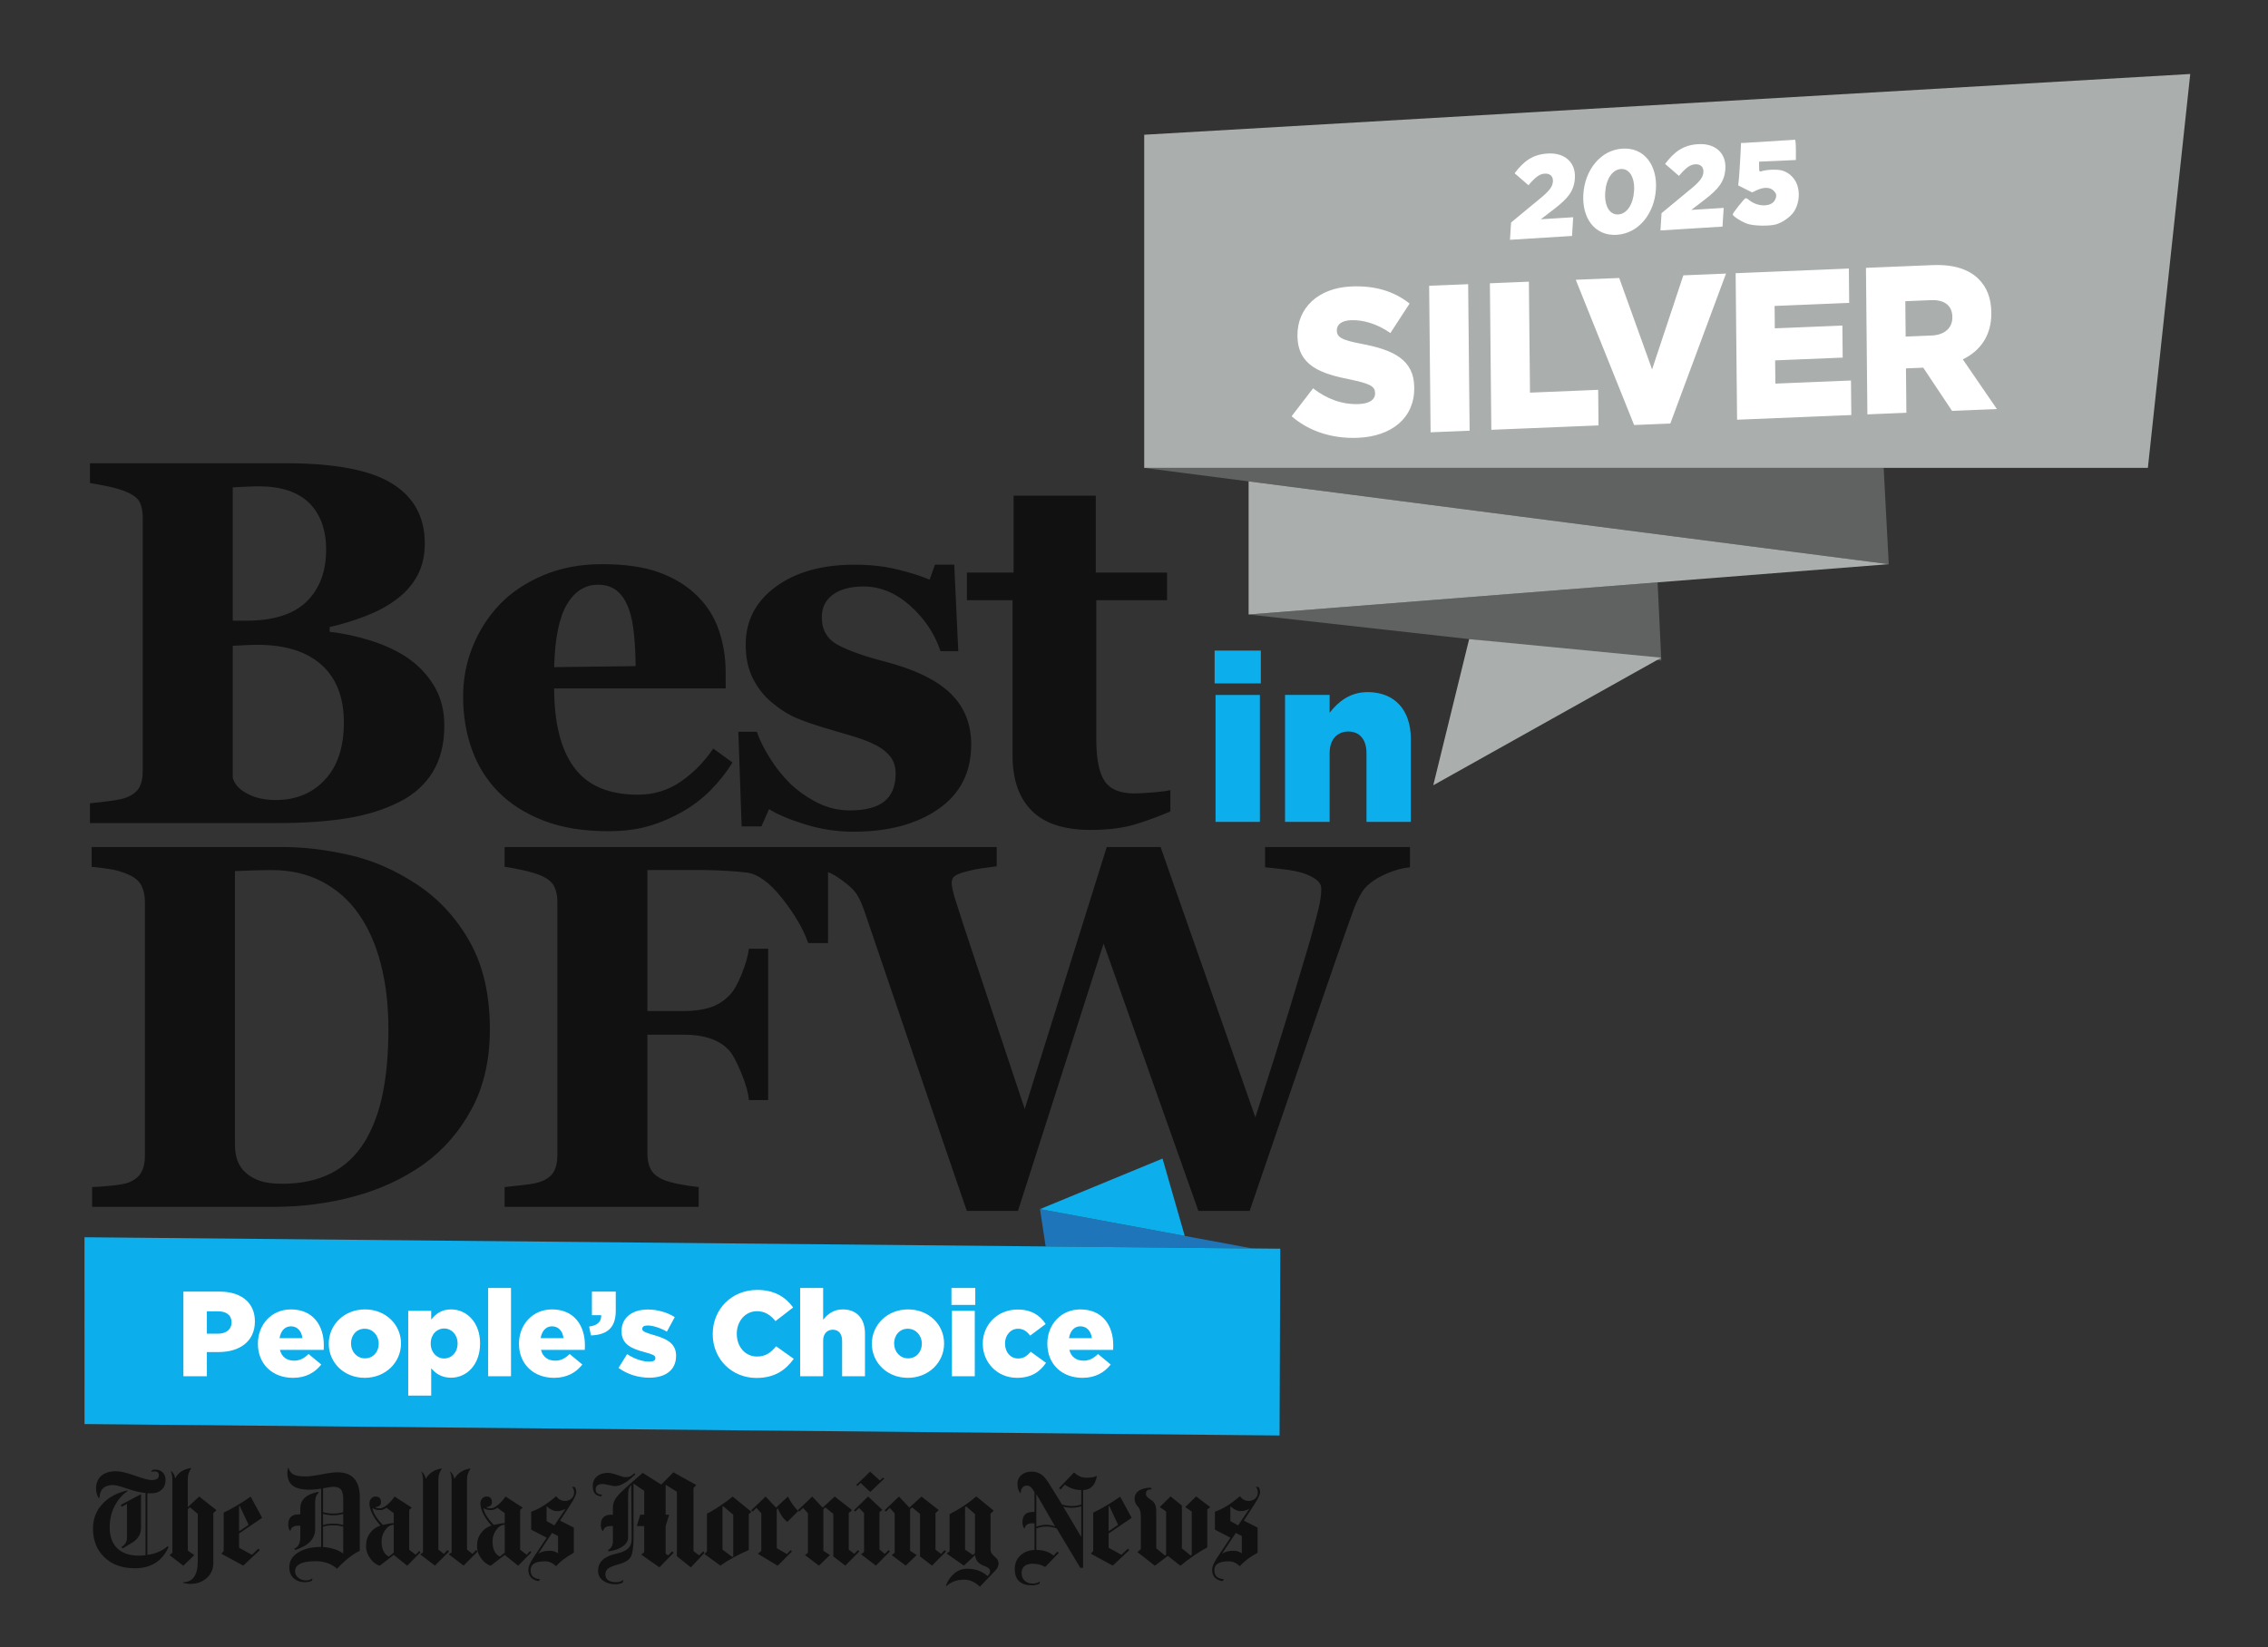 <svg clip-rule="evenodd" fill-rule="evenodd" stroke-linejoin="round" stroke-miterlimit="2" viewBox="0 0 2267 1647" xmlns="http://www.w3.org/2000/svg"><rect x="0" y="0" width="2267" height="1647" fill="#333333" stroke="none"/><path d="m0 0h2266.43v1646.45h-2266.43z" fill="none"/><path d="m1045.18 1246.26 206.535 1.982-212.17-39.314z" fill="#1e75b9"/><path d="m1660.58 660.44-412.513-46.062 408.788-32.128zm227.347-96.35-744.204-96.275h739.097z" fill="#606262"/><path d="m84.499 1423.83 1194.5 11.45.709-186.766-1195.26-11.471.05 186.787zm955.042-214.902 122.467-50.53 22.223 77.343z" fill="#0caeeb"/><path d="m1660.58 657.577-227.946 127.571 35.866-146.156zm227.347-93.487-639.87 50.287v-133.065zm301.358-490.112-1045.58 60.733v333.104h1003.22l42.354-393.837z" fill="#aaaead"/><path d="m998.117 1563.05c0 2.637-1.125 5.1-3.367 7.421l-15.283 15.987c-4.954-4.708-10.204-7.054-15.771-7.054-7.1 0-13.033 2.15-17.721 6.471l-.487-.342c1.708-4.958 4.441-9.008 8.25-12.229 3.758-3.2 8.033-4.812 12.741-4.812 8.496 0 15.379 2.441 20.629 7.325 1.684-1.488 2.538-3.05 2.538-4.759 0-2.175-1.658-3.833-4.979-4.983-6.421-2.246-9.742-6.004-9.959-11.25l-11.254 10.546-17.037-11.938v-.246l2.779-2.195v-37.08c10.133-5.175 19.017-11.083 26.658-17.725l17.284 14.138v.217l-3.03 2.904v36.058c0 2.292 1.346 4.538 4.005 6.713 2.687 2.17 4.004 4.441 4.004 6.833zm-23.534-10.204v-38.934l-8.787-7.762-1.171.804v42.425l7.883 5.321zm121.818-76.949c-1.638 9.104-6.225 13.742-13.792 13.912v77.775h-2.783l-23.58-39.304c-3.15-1.316-6.737-1.975-10.741-1.975-3.1 0-6.3.634-9.617 1.854v21.58c7.25 0 12.963 1.879 17.183 5.662l3.809-4.05 1.391 1.392-13.545 14.008c-3.638-2.146-7.717-3.246-12.184-3.246-7.591 0-11.375 3.15-11.375 9.4 0 3.1 1.025 5.613 3.075 7.542s4.688 2.879 7.959 2.879c3.075 0 5.541-.754 7.395-2.317l-.683 2.563c-2.317 1-4.758 1.512-7.3 1.512-11.521 0-17.279-5.441-17.279-16.279 0-5.908 2.05-10.596 6.15-14.087 3.637-3.1 8.154-4.759 13.571-4.979v-26.68h-2.563c-4.1 0-6.541 1.684-7.3 5.005h-.462c-1.171-1.563-1.734-3.567-1.734-6.03 0-6.883 3.417-10.329 10.3-10.329h1.759v-19.821c-1.392-2.245-2.367-3.658-2.904-4.27-1.392-1.488-2.955-2.221-4.638-2.221-3.858 0-5.954 2.441-6.25 7.3l-.583.121c-1.784-2.392-2.663-5.446-2.663-9.155 0-3.783 1.417-6.833 4.271-9.154 2.688-2.075 6.008-3.125 9.938-3.125 4.245 0 7.908 1.321 11.008 3.929 2 1.709 4.321 4.688 6.933 8.938l12.375 20.037c3.004 1.005 6.446 1.517 10.3 1.517 2.929 0 5.909-.512 8.913-1.517v-14.475c-5.934 0-11.375-1.779-16.379-5.345l-4.371 4.883-1.513-1.392 15.084-15.771c3.858 3.567 7.908 5.325 12.158 5.325 4.708 0 8.2-.612 10.421-1.833zm-15.646 60.392v-30.271c-3.004 1.025-5.959 1.516-8.863 1.516-3.929 0-7.004-.416-9.225-1.27l17.842 30.025zm-26.071-9.984-18.675-32.321h-.121v32.442c3.538-1.221 6.738-1.854 9.567-1.854 3.687 0 6.762.583 9.229 1.733zm-350.486 26.308-13.67 14.5-13.917-11.129v-64.446l-11.25-7.054v30h3.487l-3.487 11.375v27.463l2.442 1.854 4.05-4.05 1.512 1.391-14.254 14.596-17.967-12.641v-.221l2.784-2.321v-26.071h-7.421l3.466-11.375h3.955v-23.871l-10.667-7.3v54.484c0 9.033-.879 15.208-2.613 18.529-1.733 3.321-5.466 5.783-11.179 7.371-5.712 1.587-9.546 3.075-11.475 4.516-1.929 1.417-2.904 3.367-2.904 5.859 0 5.25 3.688 7.883 11.008 7.883 2.884 0 5.175-.829 6.959-2.442l-.563 2.784c-2.171 1.15-4.637 1.733-7.421 1.733-4.637 0-8.591-1.121-11.837-3.367-3.613-2.466-5.446-5.787-5.446-9.962 0-8.738 5.788-14.4 17.383-17.038 5.88-1.316 9.984-3 12.3-5.1 2.613-2.321 3.93-5.787 3.93-10.425l-.463-53.312c-1.392 1.391-2.317 3.271-2.783 5.662-.217 1.492-.342 4.296-.342 8.471v38.35c0 3.492-1.879 6.492-5.612 9.058-3.759 2.538-8.375 4.125-13.867 4.759l-.563-1.296c3.225-1.754 4.859-4.613 4.859-8.567v-15.404h-2.538c-4.1 0-6.541 1.663-7.325 4.979h-.462c-1.146-1.558-1.734-3.562-1.734-6.029 0-6.883 3.442-10.325 10.325-10.325h1.734v-6.908c0-3.759 1.125-7.175 3.371-10.204 2.22-3.025 6.858-7.613 13.887-13.767l12.525-10.958 18.55 11.716 12.158-12.279 22.725 12.621v.221l-2.662 2.904v63.05l5.687 4.296 3.934-4.05zm-487.94-42.526-3.025 2.783v49.942c0 6.129-2.2 11.108-6.642 15.012-4.442 3.908-9.888 5.858-16.283 5.858-2.563 0-4.905-.387-7.08-1.145l-.241-.588c9.812 0 14.721-7.075 14.721-21.212v-47.063l-7.863-6.592-2.1 1.834v41.496l6.496 4.42-11.013 10.667-13.57-10.45v-.217l2.662-2.32v-72.913c0-3.321-.537-6.175-1.612-8.571l.245-.121c2.317 1.563 3.659 3.905 4.05 7.08h.221c2.929-5.638 8.129-9.055 15.55-10.205l.342.342c-2.246 2.954-3.371 6.371-3.371 10.325v28.392l11.35-10.546 17.163 13.546zm143.37 40.45c-7.421 3.637-14.988 9.617-22.725 17.967-5.713-5.03-12.817-7.542-21.313-7.542-13.767 0-20.625 3.367-20.625 10.079 0 2.638 1.096 4.808 3.296 6.567 2.196 1.733 4.612 2.587 7.225 2.587 2.954 0 5.225-.733 6.858-2.196l-.587 2.563c-2 .929-4.392 1.392-7.175 1.392-4.271 0-7.813-1.196-10.667-3.613-3.175-2.687-4.762-6.396-4.762-11.108 0-6.421 3.054-11.471 9.154-15.184 5.812-3.562 13.379-5.345 22.729-5.345v-58.292c-4.029.708-7.838 1.05-11.4 1.05-7.983 0-13.721-1.392-17.213-4.175-3.487-2.783-5.245-7.104-5.245-12.988 0-.462.22-1.925.587-4.391l.704-.121c.834 2.929 2.321 5.025 4.396 6.246 2.638 1.466 6.883 2.2 12.742 2.2 3.321 0 8.591-.684 15.841-2.075 7.205-1.392 12.4-2.075 15.575-2.075 15.063 0 22.605 8.3 22.605 24.896zm-16.575 2.783v-26.9c-3.296-.929-6.713-1.391-10.255-1.391-3.22 0-6.541.462-9.908 1.391v20.284c9.033.929 15.721 3.125 20.042 6.616zm0-28.512v-11.129c-3.005.925-6.421 1.391-10.255 1.391-3.145 0-6.466-.466-9.908-1.391v11.129c2.979-.929 6.296-1.392 9.908-1.392 3.763 0 7.18.463 10.255 1.392zm0-12.863v-13.108c0-4.396-.734-7.546-2.196-9.45-1.442-1.879-3.979-2.829-7.592-2.829-1.612 0-5.079.512-10.375 1.512v23.875c3.613.925 6.908 1.392 9.908 1.392 3.98 0 7.421-.467 10.255-1.392zm232.957-19.705c0 2.171-2 6.346-6.029 12.521l-10.205 15.65 13.792 6.954v25.146c-7.787 4.321-13.717 8.812-17.721 13.45-3.391-3.246-7.104-4.884-11.133-4.884-9.567 0-14.375 2.955-14.375 8.813 0 5.783 3.246 8.812 9.737 9.033l-1.733 1.975c-6.808-1.146-10.204-4.954-10.204-11.35 0-2.321.879-5.054 2.662-8.225.538-1.075 2.125-3.591 4.759-7.546l10.887-16.329-15.525-8.008v-17.963c7.667-2.541 15.992-7.716 25.046-15.525 2.246 3.171 5.2 4.759 8.913 4.759 2.391 0 4.487-.784 6.27-2.321 1.759-1.563 2.663-3.563 2.663-6.029 0-2.392-.708-4.367-2.1-5.904l2.904.462c.929 1.292 1.392 3.075 1.392 5.321zm-18.188 43.571-6.004-3.121-13.692 20.625h.096c2.954-1.854 6.738-2.783 11.35-2.783 3.271 0 6.004.904 8.25 2.662zm7.521-27.242h-.1c-2.733 1.563-5.492 2.321-8.3 2.321-3.487 0-7.029-1.613-10.592-4.858v14.841l7.763 4.271zm694.13-16.329c0 2.171-2.025 6.346-6.03 12.521l-10.204 15.65 13.792 6.954v25.146c-7.813 4.321-13.717 8.812-17.721 13.45-3.417-3.246-7.129-4.884-11.133-4.884-9.592 0-14.375 2.955-14.375 8.813 0 5.783 3.246 8.812 9.737 9.033l-1.733 1.975c-6.808-1.146-10.204-4.954-10.204-11.35 0-2.321.879-5.054 2.662-8.225.538-1.075 2.125-3.591 4.759-7.546l10.887-16.329-15.525-8.008v-17.963c7.642-2.541 15.992-7.716 25.021-15.525 2.246 3.171 5.225 4.759 8.937 4.759 2.392 0 4.488-.784 6.246-2.321 1.784-1.563 2.688-3.563 2.688-6.029 0-2.392-.709-4.367-2.1-5.904l2.904.462c.929 1.292 1.392 3.075 1.392 5.321zm-18.209 43.571-5.983-3.121-13.717 20.625h.121c2.929-1.854 6.713-2.783 11.35-2.783 3.246 0 6.004.904 8.229 2.662zm7.542-27.242h-.121c-2.712 1.563-5.496 2.321-8.279 2.321-3.488 0-7.029-1.613-10.617-4.858v14.841l7.788 4.271zm-1080.41 38.492c-6.421 13.988-17.625 20.967-33.613 20.967-12.741 0-22.895-3.659-30.487-11.009-7.571-7.345-11.354-16.916-11.354-28.729 0-10.129 3.491-18.675 10.425-25.608 6.029-6.054 13.912-10.179 23.654-12.425l.583.467c-5.1 3.562-9.2 8.125-12.3 13.691-3.783 6.713-5.662 14.279-5.662 22.704 0 8.884 2.416 15.767 7.271 20.625 5.004 5.1 12.279 7.667 21.825 7.667 2.854 0 5.1-.171 6.712-.467v-62.245c-4.396-.221-10.375-1.613-17.917-4.175-7.25-2.463-12.033-3.709-14.329-3.709-8.958 0-13.55 4.296-13.766 12.863h-.93c-1.708-3.075-2.537-6.175-2.537-9.275 0-5.396 1.733-9.642 5.2-12.742 3.487-3.075 8.396-4.637 14.717-4.637 4.491 0 10.816 1.462 19.016 4.416 8.179 2.929 13.671 4.396 16.454 4.396 4.955 0 7.421-1.537 7.421-4.637 0-2.713-1.466-4.055-4.396-4.055-.708 0-1.758.196-3.15.588l.93-1.979c1.17-.246 2.17-.342 3.029-.342 2.854 0 5.221.804 7.079 2.442 2.146 1.829 3.221 4.541 3.221 8.104 0 3.929-1.296 7.104-3.884 9.496-2.587 2.391-5.758 3.587-9.541 3.587h-4.763v61.538c3.784-.292 7.642-1.342 11.596-3.121 3.638-1.613 6.492-3.467 8.567-5.542zm1041.13-40.102-2.783 2.321v37.884c-8.129 4.345-17.087 10.445-26.9 18.333l-12.521-9.863-12.962 9.863-17.284-13.575v-.217l3.271-2.783v-32.929c0-4.321-.954-7.446-2.808-9.375-2.296-2.467-3.467-5.1-3.467-7.884 0-3.954 1.809-6.908 5.446-8.937 2.929-1.538 6.567-2.317 10.888-2.317l.829 1.759c-3.884-.317-5.809 1.07-5.809 4.15 0 2.245 1.73 4.366 5.15 6.32 3.442 1.98 5.175 5.663 5.175 11.084v37.3l8.813 7.2 1.025-.804v-43.234l-6.371-4.416 10.883-10.667 11.255 9.15v42.771l8.812 7.2 1.05-.804v-43.234l-6.492-4.416 10.888-10.667 13.912 10.542zm-789.277 45.099-13.204 13.425-13.454-10.763-14.034 10.763c-3.466-1.075-6.516-3.342-9.154-6.809-3.004-3.933-4.517-8.254-4.517-12.937 0-5.079 1.392-9.471 4.175-13.158 2.563-3.467 5.98-5.909 10.3-7.3-2.829-2.93-5.345-6.346-7.516-10.275-2.392-4.467-3.588-8.35-3.588-11.671 0-2 .584-3.659 1.734-5.025 1.17-1.346 2.633-2.004 4.416-2.004 3.613 0 5.417 1.929 5.417 5.787 0 2.733-1.925 4.367-5.783 4.879v.125c1.17.684 2.708 1.025 4.637 1.025 2.175 0 4.783-1.346 7.883-4.054 2.638-2.246 4.909-4.833 6.838-7.762l17.037 11.008v.221l-2.416 2.196v39.766l6.471 4.979 3.487-3.712zm-26.658.341v-27.829c-3.246 0-6.075 1.734-8.517 5.15-2.442 3.442-3.663 7.229-3.663 11.304 0 7.884 2.442 12.988 7.3 15.305zm0-29.437v-10.083l-7.417-5.346c-1.858 1.562-4.029 2.321-6.496 2.321-3.246 0-5.587-.663-7.054-1.98l-.246.246c.613 4.563 4.054 10.104 10.329 16.575 4.784-1.175 8.421-1.733 10.884-1.733zm137.577 29.096-13.229 13.425-13.429-10.763-14.034 10.763c-3.466-1.075-6.516-3.342-9.154-6.809-3.004-3.933-4.516-8.254-4.516-12.937 0-5.079 1.391-9.471 4.175-13.158 2.537-3.467 5.979-5.909 10.3-7.3-2.855-2.93-5.371-6.346-7.517-10.275-2.392-4.467-3.588-8.35-3.588-11.671 0-2 .559-3.659 1.73-5.025 1.15-1.346 2.637-2.004 4.395-2.004 3.638 0 5.442 1.929 5.442 5.787 0 2.733-1.925 4.367-5.783 4.879v.125c1.171.684 2.708 1.025 4.637 1.025 2.175 0 4.784-1.346 7.884-4.054 2.637-2.246 4.908-4.833 6.837-7.762l17.038 11.008v.221l-2.442 2.196v39.766l6.496 4.979 3.487-3.712zm-26.658.341v-27.829c-3.246 0-6.1 1.734-8.517 5.15-2.442 3.442-3.662 7.229-3.662 11.304 0 7.884 2.441 12.988 7.3 15.305zm0-29.437v-10.083l-7.421-5.346c-1.854 1.562-4.025 2.321-6.492 2.321-3.246 0-5.612-.663-7.079-1.98l-.221.246c.613 4.563 4.054 10.104 10.304 16.575 4.809-1.175 8.421-1.733 10.909-1.733zm293.338-12.114-10.887 10.838c-4.03-3.171-7.2-7.688-9.521-13.571l-1.025 1.05v38.812l10.179 5.809 3.612-3.834 1.392 1.271-14.254 14.254-19.7-11.812v-.221l3.346-2.783v-37.567l-4.859-5.442-3.833 3.709-1.392-1.271 14.38-13.792 10.42 11.134 11.817-11.134c2.954 5.738 6.396 10.596 10.325 14.55zm24.457-3.43 12.058-11.108 17.163 13.429v.217l-3.15 2.904v36.521l5.566 4.296 3.613-3.834 1.366 1.417-14.012 14.108-11.963-9.179v-42.496l-7.883-6.496-2.05 1.734v41.621l6.592 4.27-11.013 10.546-13.791-10.421v-.22l2.783-2.221v-39.4l-4.879-5.442-3.809 3.683-1.391-1.266 14.354-13.771zm86.691 0 12.059-11.108 17.137 13.429v.217l-3.125 2.904v36.521l5.567 4.296 3.612-3.834 1.367 1.417-14.012 14.108-11.963-9.179v-42.496l-7.858-6.496-2.075 1.734v41.621l6.591 4.27-11.012 10.546-13.792-10.421v-.22l2.784-2.221v-39.4l-4.88-5.442-3.808 3.683-1.392-1.266 14.355-13.771zm-460.118 43.815-14.134 14.133-14.621-11.129v-.221l2.684-1.854v-72.208c0-3.246-.563-6.08-1.634-8.471l.242-.096c2.15 1.683 3.517 4.05 4.054 7.054h.217c3.25-5.637 8.496-9.033 15.771-10.204l.121.367c-2.246 3.245-3.367 6.687-3.367 10.3v70.475l5.442 4.295 3.587-3.833zm28.623 0-14.133 14.133-14.596-11.129v-.221l2.659-1.854v-72.208c0-3.246-.563-6.08-1.634-8.471l.242-.096c2.15 1.683 3.517 4.05 4.054 7.054h.217c3.25-5.637 8.496-9.033 15.771-10.204l.12.367c-2.245 3.245-3.366 6.687-3.366 10.3v70.475l5.441 4.295 3.588-3.833zm412.023 0-14.012 14.133-14.717-11.229v-.242l2.879-2.2v-38.837l-4.979-5.196-3.954 3.708-1.15-1.291 14.133-13.796 14.159 13.233v.221l-2.784 2.196v37.321l5.325 4.42 3.709-3.833zm-627.48-33.614-23.066 15.646v14.259l12.862 7.054 6.371-6.129 1.512 1.391-16.575 15.525-21.795-11.812v-.246l2.22-2.417v-38.496c8.496-4.004 17.505-9.35 26.996-15.987zm-13.546 6.959-8.937-19.017-.583.242v25.266zm882.675-6.959-23.066 15.646v14.259l12.862 7.054 6.371-6.129 1.513 1.391-16.575 15.525-21.796-11.812v-.246l2.221-2.417v-38.496c8.495-4.004 17.504-9.35 26.995-15.987zm-13.57 6.959-8.913-19.017-.583.242v25.266zm-366.692-12.868-2.441 2.196v35.837c-11.521 5.075-20.967 10.3-28.388 15.621l-15.771-11.471v-.221l2.321-2.441v-37.788c3.1-1.466 7.321-3.979 12.692-7.516 5.371-3.567 9.717-6.763 13.037-9.621l18.55 15.183zm-17.966 44.5v-41.717l-10.3-8.691-.463.341v43.234l9.713 7.295zm-414.225-63.744c-2.487 2.025-3.708 5.15-3.708 9.396v27.121c0 9.566-6.617 16.5-19.825 20.75l-1.171-1.175c4.104-1.754 6.154-5.588 6.154-11.471v-11.596h-2.542c-4.1 0-6.541 1.663-7.295 5.004h-.467c-1.171-1.562-1.754-3.562-1.754-6.029 0-6.883 3.441-10.325 10.325-10.325h1.733v-5.787c0-8.809 5.904-14.375 17.746-16.696zm-177.787 35.116c0 6.421-3.05 11.45-9.154 15.083l-9.275 5.542-1.171-1.392c3.709-2.221 5.567-5.321 5.567-9.25v-33.858l-5.325 2.904-.804-1.975 20.162-10.667zm494.187-53.423c-.854.779-1.929 1.733-3.246 2.904-6.566 5.859-12.279 8.813-17.162 8.813-1.146 0-3.246-.367-6.296-1.05-3.054-.709-5.004-1.05-5.858-1.05-4.788 0-7.18 1.783-7.18 5.346 0 3.466 2.2 5.25 6.592 5.32l-1.146 1.613c-5.566-.367-8.35-3.733-8.35-10.079 0-4.175 1.392-7.421 4.175-9.792 2.784-2.342 6.421-3.537 10.888-3.537 2.466 0 5.687.708 9.616 2.145 3.955 1.442 6.617 2.15 8.009 2.15 2.146 0 3.879-.341 5.2-1.05.779-.391 2.025-1.341 3.708-2.904zm248.717 4.282c-2.538 2.317-7.225 6.763-14.013 13.329l-9.521-9.033-3.341 3.125-1.171-1.146c6.029-5.517 10.667-9.962 13.912-13.329l9.738 8.908 3.25-3zm-56.179-631.56h168.631v19.283c-11.304 1.342-19.75 2.659-25.316 3.93-5.563 1.245-9.959 2.562-13.155 3.904-3.029 1.366-4.883 2.808-5.566 4.321-.659 1.537-1 2.883-1 4.054 0 2.366.291 4.662.879 6.858.583 2.196 1.221 4.738 1.904 7.592 4.05 13.183 12.254 38.179 24.579 74.966 12.354 36.809 27.559 82.484 45.65 137.017l81.992-261.925h53.804l94.738 270.271c14.008-43.45 25.212-78.942 33.587-106.479 8.346-27.559 15.404-51.138 21.163-70.742 3.37-12.008 6.079-22.042 8.104-30.171 2.025-8.104 3.054-15.133 3.054-21.041 0-3.538-1.663-6.592-4.958-9.13-3.296-2.537-7.713-4.737-13.28-6.591-4.708-1.513-10.837-2.759-18.333-3.684-7.492-.904-14.033-1.637-19.6-2.15v-20.283h144.779v20.283c-5.25.513-10.471 1.659-15.721 3.417-5.25 1.783-10.4 4.029-15.475 6.738-7.762 4.395-13.304 9.204-16.6 14.45-3.295 5.225-6.3 11.57-9.008 19.016-9.3 25.679-23.604 66.838-42.962 123.471-19.359 56.629-39.521 115.438-60.463 176.463h-51.237l-94.738-267.271-85.583 267.271h-51.167c-28.217-82.142-49.846-145.413-64.908-189.767-15.034-44.379-27.704-81.604-38.029-111.704-3.2-9.129-6.838-15.746-10.888-19.896-4.075-4.15-9.3-8.321-15.721-12.546-2.927-1.955-5.983-3.58-9.156-4.867v71.042h-19.771c-4.908-13.987-13.55-28.854-25.95-44.6-12.4-15.742-24.191-24.383-35.321-25.896-5.054-.683-11.816-1.271-20.237-1.758-8.446-.513-16.208-.783-23.313-.783h-55.95v140.995h35.763c10.154 0 18.917-1.145 26.362-3.441 7.446-2.271 14.038-6.371 19.775-12.279 4.246-4.221 8.346-11.3 12.3-21.188 3.98-9.887 6.396-18.379 7.23-25.458h19.283v151.341h-19.283c-.663-7.591-3.296-16.841-7.863-27.754-4.562-10.908-8.446-18.137-11.667-21.675-4.883-5.421-11.158-9.421-18.75-12.033-7.612-2.638-16.745-3.933-27.387-3.933h-35.763v119.15c0 6.104 1.15 11.3 3.442 15.6 2.271 4.316 6.617 7.833 13.063 10.52 3.708 1.538 8.812 2.93 15.329 4.196 6.516 1.271 12.962 2.246 19.404 2.904v19.775h-193.963v-19.775c4.905-.512 11.396-1.22 19.525-2.145 8.105-.93 13.771-2.075 16.967-3.417 6.104-2.371 10.325-5.667 12.692-9.913 2.371-4.22 3.541-9.616 3.541-16.208v-253.821c0-5.737-1.05-10.766-3.175-15.083-2.095-4.3-6.441-7.888-13.058-10.767-4.712-2.025-10.983-3.883-18.746-5.591-7.787-1.684-13.696-2.784-17.746-3.296v-19.771h323.267zm-411.527 37.019c21.971 14.379 39.717 33.517 53.237 57.438 13.525 23.921 20.288 53.191 20.288 87.854 0 30.417-6.054 56.925-18.113 79.479-12.108 22.558-28.12 41.033-48.066 55.413-20.284 14.354-43.304 25.045-69.079 32.05-25.78 7.033-52.775 10.545-81.021 10.545h-181.271v-19.795c5.396-.146 12.154-.659 20.283-1.513 8.104-.854 13.525-1.854 16.209-3.054 6.104-2.513 10.329-5.954 12.695-10.25 2.342-4.321 3.538-9.521 3.538-15.6v-255.063c0-5.762-1.096-10.962-3.296-15.6-2.196-4.637-6.517-8.395-12.937-11.279-6.417-2.879-13.23-4.833-20.405-5.833-7.179-1.025-12.72-1.683-16.6-2.025v-19.775h191.425c20.459 0 42.33 2.612 65.667 7.862 23.338 5.225 45.817 14.938 67.446 29.146zm-51.725 257.871c8.275-13.521 14.329-29.633 18.137-48.308 3.809-18.671 5.688-40.204 5.688-64.542 0-23.821-2.542-45.546-7.592-65.15-5.079-19.6-12.525-36.346-22.312-50.212-9.813-13.842-22.017-24.58-36.642-32.196-14.621-7.592-31.221-11.4-49.821-11.4-5.933 0-12.646.121-20.162.366-7.517.267-13.134.463-16.867.634v273.079c0 6.079.804 11.45 2.417 16.112 1.608 4.638 4.346 8.738 8.25 12.28 3.879 3.562 8.666 6.295 14.329 8.25 5.637 1.929 13.033 2.904 22.162 2.904 19.117 0 35.496-3.538 49.213-10.642 13.671-7.104 24.754-17.504 33.2-31.175zm488.729-310.189c-16.404 0-32.417-2.417-48.042-7.225-15.645-4.809-27.779-9.938-36.395-15.33l-7.613 17.234h-19.775l-3.296-94.567h18.504c2.538 7.592 6.763 16.183 12.692 25.729 5.908 9.542 12.671 18.138 20.288 25.729 7.933 7.617 17.012 14.034 27.266 19.259 10.204 5.25 21.163 7.883 32.809 7.883 15.4 0 26.85-3 34.366-9.004 7.521-6.008 11.279-15.258 11.279-27.758 0-6.759-1.683-12.35-5.075-16.746-3.37-4.392-8.033-8.2-13.941-11.396-6.592-3.396-13.817-6.275-21.675-8.642-7.863-2.371-17.525-5.225-29.025-8.616-11.496-3.371-21.359-6.788-29.538-10.255-8.2-3.466-16.696-8.933-25.483-16.354-7.617-6.591-13.696-14.55-18.258-23.85-4.567-9.275-6.859-20.358-6.859-33.221 0-23.825 10.029-43.087 30.046-57.804 20.042-14.696 46.283-22.046 78.75-22.046 15.379 0 29.513 1.563 42.45 4.688 12.938 3.125 23.8 6.542 32.588 10.279l5.32-14.967h19.288l4.05 86.463h-17.746c-5.933-17.6-16.062-32.758-30.442-45.525-14.35-12.767-29.829-19.138-46.404-19.138-13.008 0-23.237 2.709-30.683 8.105-7.421 5.42-11.154 12.937-11.154 22.579 0 12.841 5.441 22.141 16.329 27.879 10.887 5.758 26.121 11.154 45.696 16.233 30.196 7.784 52.312 18.379 66.325 31.829 13.987 13.425 20.991 30.538 20.991 51.338 0 27.729-10.837 49.183-32.562 64.392-21.725 15.208-50.092 22.825-85.071 22.825zm-120.969-69.219c-5.908 9.641-13.058 18.721-21.433 27.266-8.346 8.521-17.867 15.842-28.512 21.921-11.325 6.421-22.775 11.279-34.367 14.571-11.571 3.296-24.875 4.958-39.938 4.958-25.02 0-46.6-3.566-64.762-10.666-18.183-7.079-33.171-16.65-45.013-28.634-11.837-12.012-20.65-26.17-26.483-42.475-5.833-16.308-8.762-34.004-8.762-53.116 0-17.238 3.17-33.763 9.516-49.579 6.325-15.796 15.334-29.88 27-42.205 11.496-12.012 25.996-21.729 43.475-29.17 17.504-7.421 37.054-11.159 58.709-11.159 23.654 0 43.108 2.884 58.316 8.642 15.209 5.737 27.804 13.671 37.763 23.825 9.641 9.642 16.671 20.992 21.041 34.1 4.417 13.108 6.617 26.829 6.617 41.208v16.475h-171.412c0 34.663 6.687 61.025 20.041 79.117 13.354 18.087 34.567 27.117 63.638 27.117 15.891 0 30.171-4.342 42.841-13.059 12.692-8.691 23.509-19.725 32.467-33.075zm-96.862-96.35c0-10.129-.513-20.529-1.513-31.196-1.025-10.642-2.783-19.358-5.32-26.096-2.88-7.954-6.813-13.962-11.792-18.012-5.004-4.055-11.275-6.08-18.892-6.08-13.012 0-23.412 6.592-31.175 19.775-7.783 13.18-12.008 34.05-12.691 62.634zm534.531 145.286c-10.812 4.737-22.408 9.008-34.737 12.816-12.35 3.784-27.388 5.688-45.134 5.688-26.362 0-45.941-6.421-58.708-19.238-12.742-12.837-19.138-31.146-19.138-54.971v-155.495h-45.625v-27.634h46.65v-76.841h82.142v76.841h71.254v27.634h-70.741v138.75c0 19.745 2.758 33.758 8.275 42.033 5.491 8.275 15.379 12.425 29.633 12.425 4.592 0 10.937-.342 19.092-1.025 8.129-.683 13.816-1.438 17.037-2.296zm-762.228-153.398c10.812 7.446 19.6 16.771 26.362 28.025 6.763 11.229 10.154 24.458 10.154 39.666 0 18.259-3.854 33.684-11.545 46.28-7.688 12.595-18.721 22.533-33.1 29.783-15.209 7.787-32.734 13.279-52.605 16.5-19.87 3.2-43.229 4.808-70.108 4.808h-186.862v-19.771c5.25-.512 11.841-1.27 19.775-2.295 7.958-1 13.52-2.196 16.745-3.538 6.246-2.542 10.521-5.883 12.792-10.008 2.292-4.15 3.442-9.521 3.442-16.113v-253.55c0-6.079-.929-11.158-2.809-15.208-1.854-4.054-6.32-7.617-13.425-10.642-5.25-2.2-11.329-4.029-18.262-5.471-6.929-1.416-13.008-2.562-18.258-3.416v-19.771h195.504c49.187 0 84.679 6.758 106.479 20.283s32.712 33.467 32.712 59.829c0 12.184-2.466 22.875-7.35 32.075-4.904 9.23-11.937 17.213-21.041 23.971-8.3 6.25-18.188 11.671-29.684 16.209-11.495 4.566-23.825 8.375-37.004 11.425v4.808c13.179 1.367 26.875 4.275 41.079 8.767 14.184 4.466 26.538 10.25 37.009 17.354zm-63.884 64.516c0-25.045-7.445-44.254-22.308-57.633-14.892-13.375-36.275-20.067-64.154-20.067-3.221 0-7.492.125-12.813.367-5.325.271-9.254.488-11.791.638v131.816c1.537 6.271 6.25 11.571 14.208 15.867 7.933 4.321 17.575 6.492 28.9 6.492 20.117 0 36.471-6.788 49.067-20.334 12.596-13.525 18.891-32.587 18.891-57.146zm-17.745-172.779c0-19.941-5.638-35.491-16.867-46.646-11.254-11.154-28.121-16.745-50.579-16.745-3.221 0-7.396.12-12.571.391-5.15.242-9.596.463-13.304.634v133.354h13.183c27.388 0 47.575-6.371 60.608-19.138 13.013-12.766 19.53-30.05 19.53-51.85z" fill="#111"/><path d="m1215.01 694.824h44.329v126.908h-44.329zm69.457-.011h44.575v17.821c8.225-10.546 19.941-20.629 38.004-20.629 26.975 0 43.158 17.82 43.158 46.675v83.041h-44.329v-68.737c0-14.063-7.275-21.579-18.062-21.579-10.792 0-18.771 7.516-18.771 21.579v68.737h-44.575zm-70.386-44.343h46.208v32.858h-46.208z" fill="#0caeeb"/><path d="m408.043 1310.64h22.971v8.713c4.467-5.442 10.034-10.154 19.821-10.154 15.6 0 29.025 12.916 29.025 33.833v.246c0 21.283-13.425 34.225-28.904 34.225-9.908 0-15.721-4.492-19.942-9.45v27.341h-22.971zm49.334 32.759v-.242c0-8.692-6.054-14.867-13.425-14.867-7.496 0-13.425 6.175-13.425 14.867v.242c0 8.716 5.929 14.866 13.425 14.866 7.371 0 13.425-6.029 13.425-14.866zm255.041-9.427v-.246c0-24.654 18.846-44.008 44.5-44.008 17.284 0 28.392 7.271 35.884 17.55l-17.65 13.646c-4.834-5.909-10.396-9.913-18.5-9.913-11.842 0-20.188 10.154-20.188 22.483v.242c0 12.696 8.346 22.604 20.188 22.604 8.833 0 14.033-4.1 19.112-10.275l17.65 12.571c-7.983 11.008-18.75 19.113-37.35 19.113-24.191 0-43.646-18.5-43.646-43.767zm269.922 9.671v-.246c0-18.5 14.254-34.075 34.933-34.075 13.425 0 22.359 5.784 27.925 14.5l-15.479 11.596c-3.271-4.225-6.758-6.883-12.204-6.883-7.492 0-12.937 6.637-12.937 14.621v.241c0 8.471 5.32 14.867 13.058 14.867 5.567 0 9.058-2.537 12.575-6.762l15.354 11.108c-6.054 8.958-14.746 15.012-29.025 15.012-19.821 0-34.2-15.475-34.2-33.979zm-110.848 0v-.246c0-18.625 15.233-34.195 36.15-34.195 20.896 0 36.033 15.329 36.033 33.954v.241c0 18.625-15.233 34.225-36.275 34.225-20.8 0-35.908-15.354-35.908-33.979zm49.921 0v-.246c0-8.104-5.909-14.862-14.013-14.862-8.35 0-13.671 6.637-13.671 14.621v.241c0 7.984 5.809 14.746 13.913 14.746 8.35 0 13.771-6.641 13.771-14.5zm-592.787 0v-.246c0-18.625 15.234-34.195 36.15-34.195 20.921 0 36.034 15.329 36.034 33.954v.241c0 18.625-15.234 34.225-36.275 34.225-20.8 0-35.909-15.354-35.909-33.979zm49.921 0v-.246c0-8.104-5.908-14.862-14.012-14.862-8.35 0-13.671 6.637-13.671 14.621v.241c0 7.984 5.808 14.746 13.912 14.746 8.35 0 13.771-6.641 13.771-14.5zm668.337 0v-.246c0-19.087 13.671-34.195 33.004-34.195 22.479 0 32.879 16.55 32.879 35.758 0 1.467 0 3.15-.121 4.737h-43.766c1.829 7.13 7.029 10.742 14.154 10.742 5.542 0 9.792-2.05 14.5-6.642l12.696 10.521c-6.3 7.984-15.354 13.304-28.292 13.304-20.554 0-35.054-13.791-35.054-33.979zm44.5-5.687c-.854-7.25-5.2-11.838-11.496-11.838-6.054 0-10.154 4.588-11.375 11.838zm-572.617 5.687v-.246c0-19.087 13.671-34.195 33.004-34.195 22.48 0 32.88 16.55 32.88 35.758 0 1.467 0 3.15-.121 4.737h-43.767c1.829 7.13 7.004 10.742 14.154 10.742 5.567 0 9.792-2.05 14.5-6.642l12.696 10.521c-6.275 7.984-15.354 13.304-28.292 13.304-20.554 0-35.054-13.791-35.054-33.979zm44.5-5.687c-.854-7.25-5.2-11.838-11.496-11.838-6.054 0-10.154 4.588-11.375 11.838zm-305.47 5.687v-.246c0-19.087 13.671-34.195 33.004-34.195 22.479 0 32.879 16.55 32.879 35.758 0 1.467 0 3.15-.121 4.737h-43.766c1.804 7.13 7.004 10.742 14.133 10.742 5.562 0 9.812-2.05 14.521-6.642l12.696 10.521c-6.3 7.984-15.355 13.304-28.292 13.304-20.554 0-35.054-13.791-35.054-33.979zm44.475-5.687c-.829-7.25-5.2-11.838-11.471-11.838-6.054 0-10.154 4.588-11.375 11.838zm315.978 29.741 8.591-13.791c7.496 4.954 15.575 7.516 22.363 7.516 3.979 0 5.904-1.22 5.904-3.512v-.246c0-2.658-3.733-3.758-10.617-5.687-12.937-3.367-23.216-7.738-23.216-20.796v-.221c0-13.913 11.108-21.654 26.221-21.654 9.566 0 19.479 2.783 26.97 7.616l-7.858 14.5c-6.762-3.854-14.133-6.15-19.333-6.15-3.517 0-5.321 1.317-5.321 3.246v.246c0 2.538 3.854 3.758 10.617 5.808 12.962 3.638 23.216 8.105 23.216 20.796v.246c0 14.379-10.741 21.871-26.708 21.871-11.008 0-21.871-3.271-30.829-9.788zm-434.92-76.28h36.396c21.262 0 35.054 11.008 35.054 29.608v.246c0 20.067-15.354 30.588-36.275 30.588h-11.717v24.191h-23.458zm34.688 42.058c8.225 0 13.425-4.466 13.425-11.104v-.246c0-7.25-5.2-11.008-13.546-11.008h-11.109v22.358zm733.474 42.573v-65.396h22.85v65.396zm-440.704-88.246v88.246h-22.85v-88.246zm289.027-.01h22.971v31.783c4.221-5.421 10.275-10.375 19.575-10.375 13.917 0 22.242 9.179 22.242 24.046v42.792h-22.85v-35.421c0-7.25-3.734-11.108-9.3-11.108-5.567 0-9.667 3.858-9.667 11.108v35.421h-22.971zm-210.938 38.564c8.104-.975 12.329-4.834 12.083-11.35h-9.3v-23.584h23.825v19.213c0 17.892-9.692 24.071-24.8 24.558zm362.153-21.637v-16.917h23.825v16.917zm340.021-888.541 21.438-27.896c14.191 10.946 29.533 16.371 45.808 15.725 10.658-.458 16.254-4.442 16.183-10.733v-.409c-.075-6.287-4.708-9.241-24.058-13.25-30.033-5.883-53.225-13.733-53.512-43.65l-.025-.429c-.263-27.204 20.262-47.729 54.016-49.121 23.938-.983 42.688 4.946 58.075 17.092l-19.204 29.483c-12.962-9.1-27.079-13.35-39.542-12.846-9.433.409-14.02 4.563-13.97 10.013v.408c.07 6.7 4.92 9.434 24.654 13.229 32.241 6 52.458 16.063 52.721 43.48v.429c.312 29.916-22.23 48.641-56.417 50.033-24.921 1.033-48.521-6.171-66.167-21.558zm137.472-130.433 38.988-1.608 1.467 146.52-39.013 1.584zm60.707-2.492 38.987-1.609 1.104 110.942 68.138-2.808.358 35.579-107.146 4.392zm85.833-3.524 43.429-1.775 32.867 91.395 31.237-94.037 42.638-1.754-55.65 149.908-36.184 1.488zm159.806-6.565 113.175-4.658.334 34.333-74.567 3.071.217 22.375 67.533-2.758.312 32.025-67.533 2.762.238 23.238 75.579-3.096.333 34.525-114.179 4.679zm130.26-5.348 66.525-2.738c21.513-.887 36.446 4.371 46 13.829 8.329 8.234 12.654 19.159 12.796 33.588v.433c.217 22.592-11.092 37.929-28.496 46.384l34.067 49.695-44.825 1.825-28.783-43.191-17.288.696.433 44.366-38.987 1.609zm65.613 67.654c13.062-.529 20.841-7.563 20.746-18.221v-.433c-.121-11.717-8.43-17.238-21.296-16.709l-25.713 1.055.334 35.366zm-420.34-112.983 30.821-25.492c7.65-6.488 10.7-10.567 11.012-15.538.33-5.204-2.941-8.183-8.204-7.858-5.262.329-9.604 3.779-16.229 11.617l-13.85-11.988c9.121-12 17.8-18.787 33.017-19.729 17.129-1.067 28.2 8.971 27.216 24.592l-.016.237c-.834 13.254-7.754 20.521-19.954 30.121l-14.063 10.775 32.35-2.012-1.179 18.7-62.008 3.854zm72.242-28.302.012-.237c1.479-23.429 16.821-43.95 39.092-45.338 22.275-1.383 34.929 17.163 33.454 40.596l-.017.233c-1.475 23.434-16.704 43.946-39.091 45.338-22.384 1.392-34.929-17.158-33.45-40.592zm50.704-3.15.017-.237c.825-13.138-4.505-22.354-13.125-21.817-8.617.533-14.909 10.121-15.746 23.375l-.013.238c-.837 13.254 4.388 22.358 13.121 21.816 8.733-.546 14.917-10.241 15.746-23.375zm27.472 22.103 30.82-25.492c7.65-6.487 10.7-10.567 11.013-15.537.329-5.205-2.942-8.184-8.204-7.859-5.263.329-9.604 3.779-16.229 11.617l-13.85-11.988c9.12-12 17.8-18.787 33.016-19.733 17.129-1.062 28.2 8.975 27.217 24.596l-.017.237c-.833 13.255-7.754 20.521-19.954 30.121l-14.062 10.775 32.35-2.012-1.18 18.7-62.008 3.854zm134.285-63.446v10.285l-18.383.876-18.383.766v5.143c0 4.814.219 5.142 2.626 4.376 5.143-1.641 15.319-1.969 20.353-.656 7.878 2.188 14.334 9.191 15.975 17.617 1.751 8.097.219 16.851-4.048 23.416-3.502 5.362-11.709 11.161-18.274 12.912s-21.009 1.532-27.684-.438c-5.799-1.75-15.319-7.769-15.319-9.629 0-1.313 11.271-15.538 12.693-16.085.657-.219 2.079.328 3.064 1.313 8.863 7.66 23.088 7.66 26.59.11 1.86-4.158 1.531-6.019-1.532-9.082-3.502-3.502-9.52-3.721-16.523-.548l-4.924 2.298-7.003-3.501-6.894-3.502.657-6.018c.328-3.283.985-12.802 1.422-21.118l.766-15.319h2.955c4.705-.219 50.006-3.064 50.99-3.174.438-.109.876 4.377.876 9.958z" fill="#fff"/></svg>